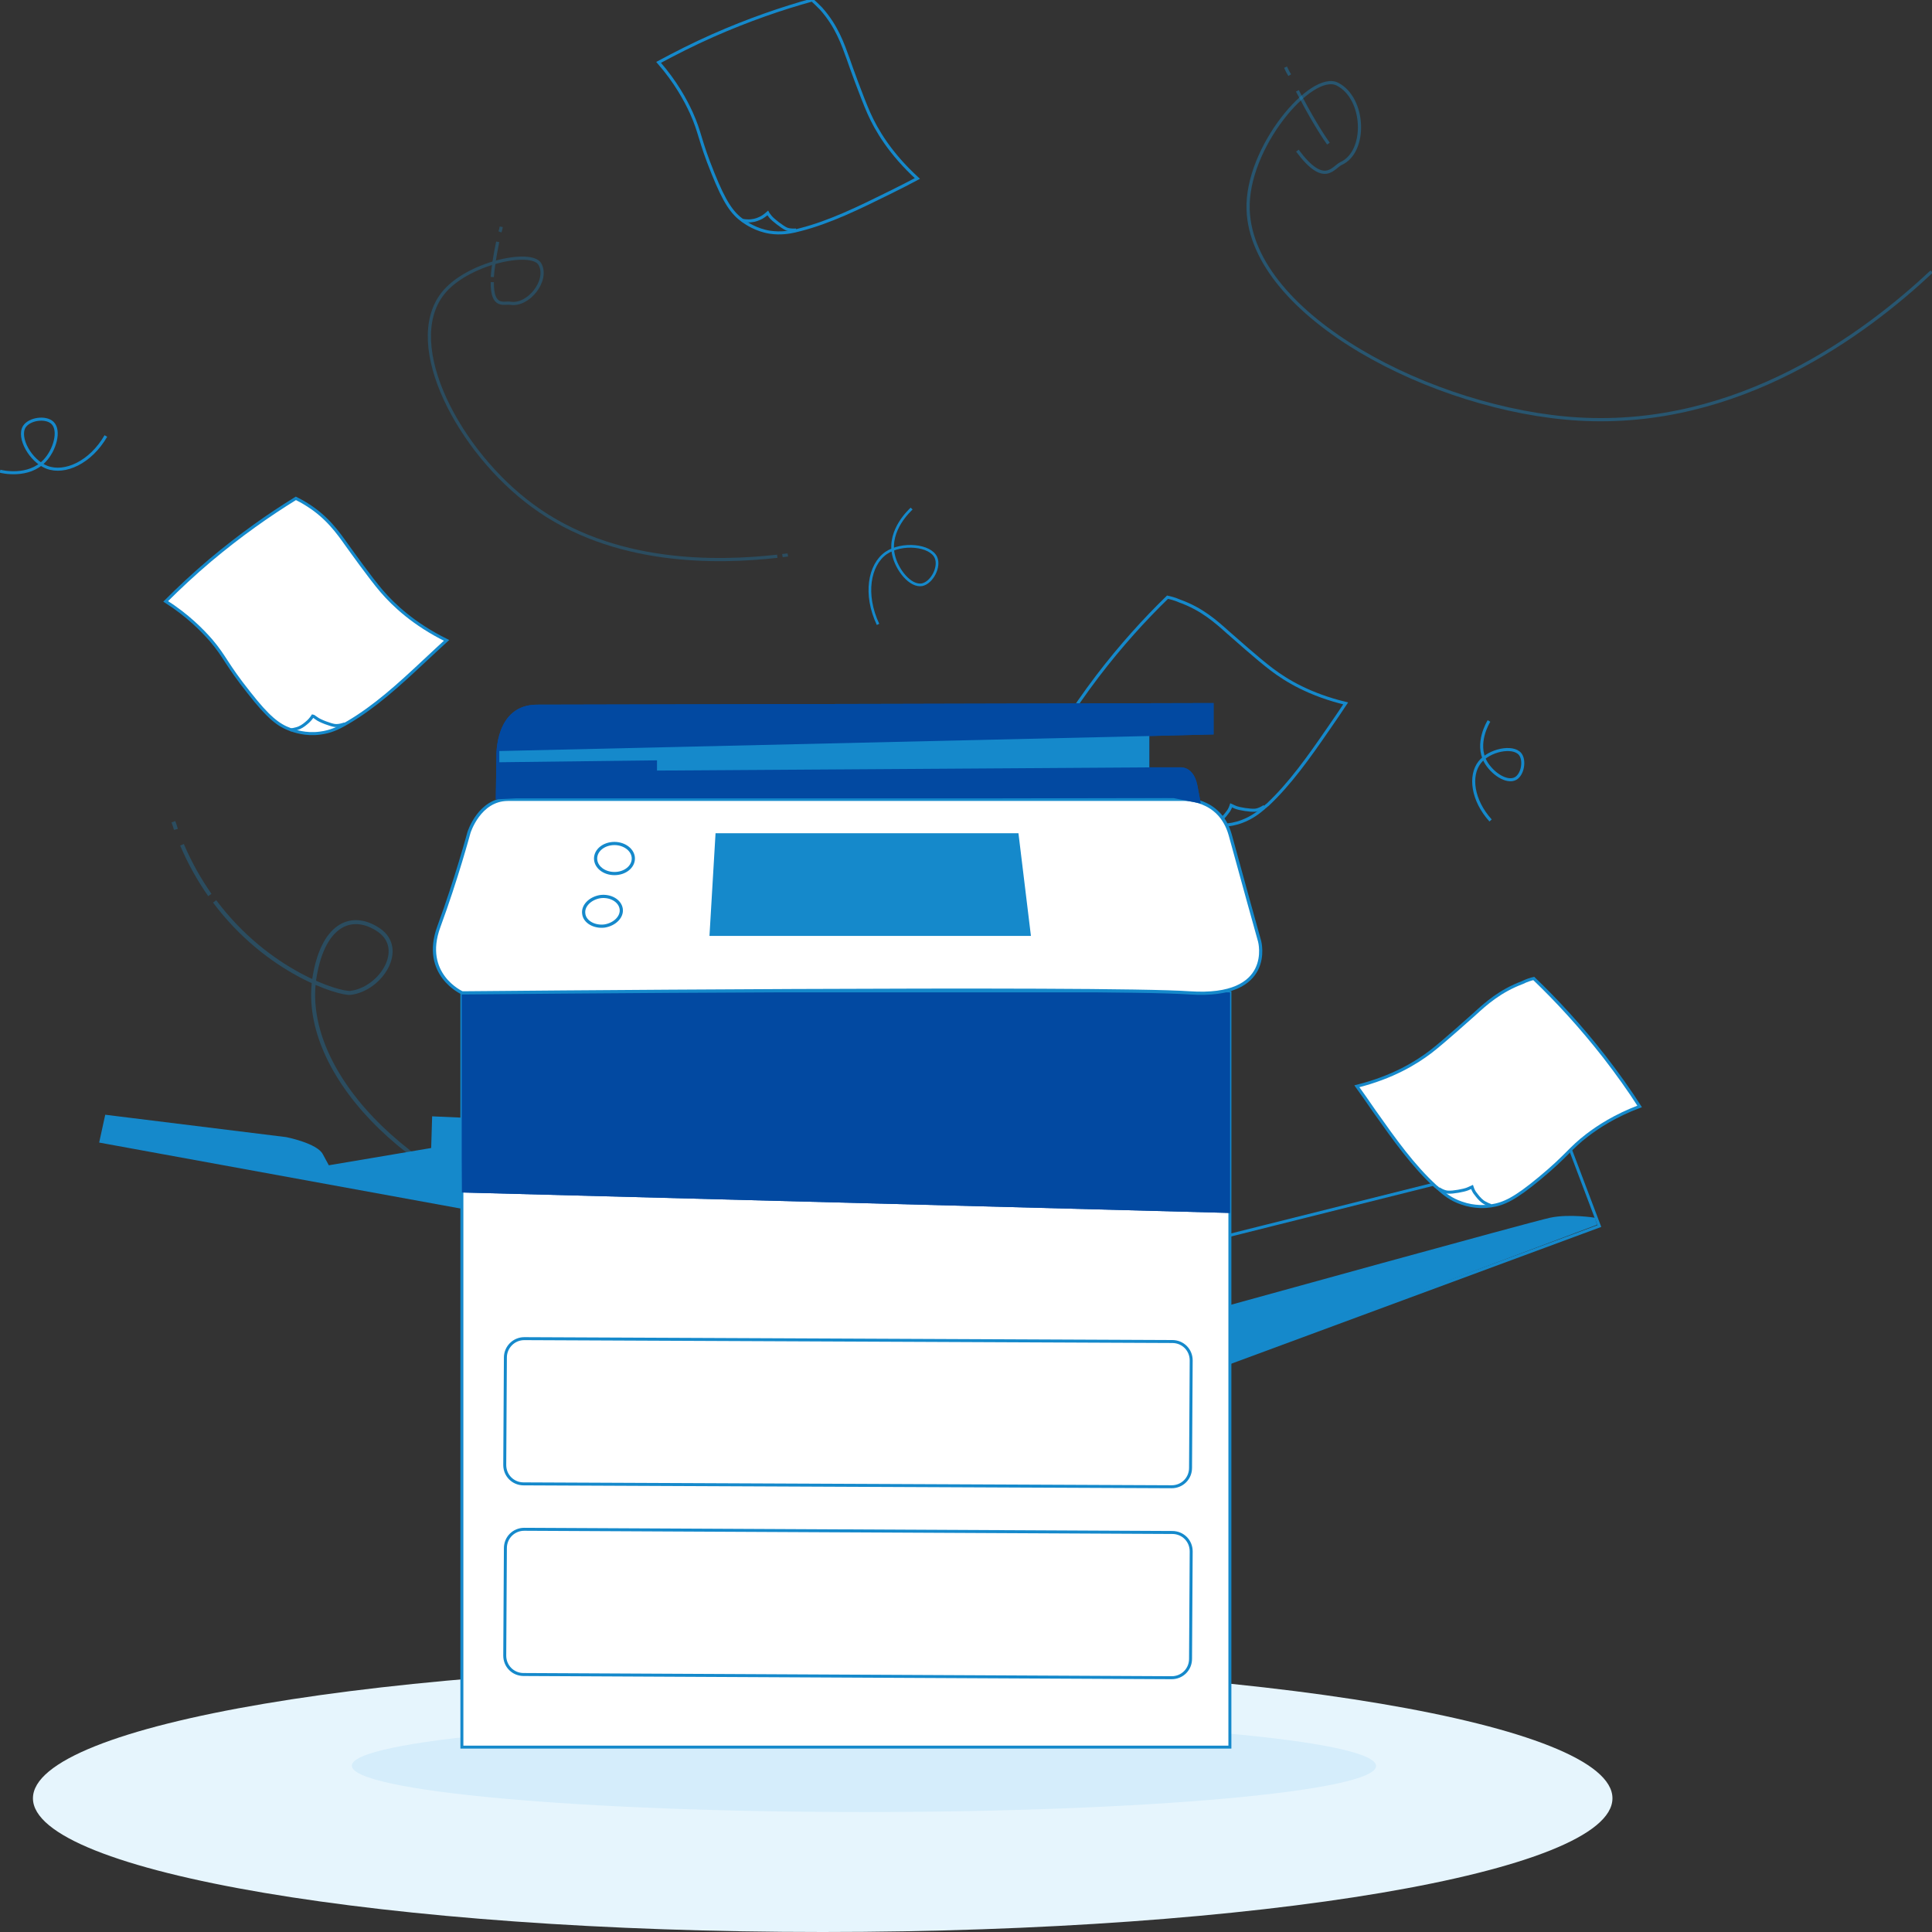 <?xml version="1.0" encoding="UTF-8"?> <svg xmlns="http://www.w3.org/2000/svg" xmlns:xlink="http://www.w3.org/1999/xlink" version="1.1" id="Layer_1" x="0px" y="0px" viewBox="0 0 604 604" width="604" height="604" style="enable-background:new 0 0 604 604;" xml:space="preserve"><rect x="0" y="0" width="604" height="604" fill="#333333" stroke="none"/> <style type="text/css"> .st0{fill:none;stroke:#1589CB;stroke-width:0.95;stroke-miterlimit:10;} .st1{fill:#FFFFFF;stroke:#1589CB;stroke-width:0.95;stroke-miterlimit:10;} .st2{fill:#FFFFFF;} .st3{fill:none;stroke:#1589CB;stroke-width:0.84;stroke-miterlimit:10;} .st4{opacity:0.3;} .st5{fill:none;stroke:#1789CA;stroke-miterlimit:10;} .st6{fill:none;stroke:#1789CA;stroke-width:1.25;stroke-miterlimit:10;} .st7{fill:#E6F5FD;} .st8{fill:#D5EDFB;} .st9{fill:#FFFFFF;stroke:#1589CB;stroke-width:0.93;stroke-miterlimit:10;} .st10{fill:none;stroke:#1589CB;stroke-width:0.93;stroke-miterlimit:10;} .st11{fill:#1589CB;} .st12{fill:#FFFFFF;stroke:#1589CB;stroke-miterlimit:10;} .st13{fill:none;stroke:#1589CB;stroke-miterlimit:10;} .st14{fill:none;stroke:#1789CA;stroke-miterlimit:10;stroke-opacity:0.4;} .st111{fill:#0249a1;} .st116{fill:#0249a1;} </style> <path class="st0" d="M365,186.7c-7,6.8-14.5,15-21.9,24.7c-4.1,5.4-7.7,10.6-10.8,15.6c7.7,2.8,13.1,6.3,16.5,8.9 c5.6,4.2,6.2,6.2,15.1,13.4c7.7,6.2,11.2,7.9,15.2,8.5c1.3,0.2,5,0.6,9.2-1c3.2-1.2,5.4-3,6.8-4.2c0.2-0.2,0.4-0.4,0.6-0.5 c0.2-0.2,0.4-0.4,0.6-0.5c7-6.6,12.7-14.6,19.1-23.9c2-2.9,3.8-5.5,5.3-7.8c-11.2-2.7-18.5-7.1-23.1-10.6 c-4.4-3.3-12.3-10.4-13.7-11.6c-3.7-3.3-8.1-7.3-15.1-9.8C367.2,187.2,365.9,186.9,365,186.7L365,186.7z"></path> <path class="st0" d="M395.3,252.1c0,0-1.6,1.1-3,1.2c-1.4,0.1-4.8-0.4-6-0.9c-1.2-0.5-1.4-0.6-1.4-0.6s-0.4,1.3-1.1,2.1 c-0.6,0.8-1.3,1.7-2.2,2.4c-0.9,0.7-2.6,1.3-2.6,1.3"></path> <path class="st0" d="M253.9,0c-9.4,2.6-19.9,6.2-31,11.1c-6.1,2.7-11.8,5.6-17,8.4c5.4,6.2,8.4,11.8,10.2,15.7 c2.9,6.4,2.5,8.4,6.8,19c3.7,9.2,6,12.4,9.3,14.8c1,0.7,4.1,2.9,8.5,3.6c3.4,0.5,6.1,0,7.9-0.4c0.2-0.1,0.5-0.1,0.8-0.2 c0.2-0.1,0.5-0.1,0.8-0.2c9.3-2.4,18.1-6.7,28.2-11.7c3.2-1.6,6-3,8.4-4.3c-8.5-7.8-12.8-15.1-15.2-20.5c-2.2-5-5.8-15-6.4-16.8 c-1.7-4.7-3.6-10.3-8.5-15.8C255.5,1.5,254.6,0.6,253.9,0L253.9,0z"></path> <path class="st0" d="M248.9,71.9c0,0-2,0.2-3.2-0.4c-1.2-0.6-4-2.7-4.8-3.7c-0.8-1-0.9-1.2-0.9-1.2s-1,0.9-1.9,1.4 c-1,0.5-2,0.9-3.1,1c-1.2,0.2-2.9-0.1-2.9-0.1"></path> <path class="st1" d="M92.5,155.8c-8.3,5.1-17.4,11.5-26.7,19.3c-5.1,4.3-9.8,8.7-14,12.9c6.9,4.4,11.4,9,14.2,12.2 c4.5,5.3,4.7,7.4,11.8,16.3c6.1,7.8,9.2,10.2,13,11.6c1.2,0.4,4.7,1.7,9.2,1.1c3.4-0.4,5.9-1.7,7.5-2.6c0.2-0.1,0.5-0.3,0.7-0.4 c0.2-0.1,0.5-0.3,0.7-0.4c8.3-4.9,15.6-11.5,23.8-19.2c2.6-2.4,4.9-4.6,6.9-6.4c-10.3-5.1-16.5-11-20.3-15.4 c-3.6-4.2-9.7-12.8-10.8-14.3c-2.9-4.1-6.3-8.9-12.6-12.8C94.5,156.8,93.3,156.2,92.5,155.8L92.5,155.8z"></path> <path class="st2" d="M107.8,226.3c0,0-1.8,0.7-3.2,0.5c-1.3-0.2-4.6-1.4-5.6-2.2c-1.1-0.8-1.2-0.8-1.2-0.8s-0.7,1.1-1.5,1.8 c-0.8,0.7-1.6,1.4-2.7,1.9c-1.1,0.5-2.8,0.7-2.8,0.7"></path> <path class="st0" d="M107.8,226.3c0,0-1.8,0.7-3.2,0.5c-1.3-0.2-4.6-1.4-5.6-2.2c-1.1-0.8-1.2-0.8-1.2-0.8s-0.7,1.1-1.5,1.8 c-0.8,0.7-1.6,1.4-2.7,1.9c-1.1,0.5-2.8,0.7-2.8,0.7"></path> <path class="st3" d="M285,159c-0.5,0.5-7.3,6.6-5.7,14.3c1,4.8,5.3,10.2,9,9.5c3.1-0.7,5.6-5.6,4.3-8.5c-1.7-3.9-10.6-4.8-15.6-1.4 c-5.3,3.7-6.9,13-2.5,22.3"></path> <path class="st0" d="M465.5,225.4c-0.3,0.5-4.2,7-1.1,12.7c2,3.6,6.6,6.8,9.4,5.3c2.3-1.3,3-5.8,1.4-7.7c-2.3-2.7-9.6-1.2-12.6,2.6 c-3.3,4.2-2.3,11.9,3.4,18.2"></path> <path class="st0" d="M0,147.3c0.6,0.2,8.9,2.1,13.9-3.2c3.2-3.3,5-9.5,2.5-11.9c-2.1-2-7.2-1.3-8.8,1.2c-2.1,3.4,1.9,10.7,7.1,12.7 c5.6,2.1,13.6-1.5,18.4-9.8"></path> <g class="st4"> <path class="st5" d="M156.7,70.9c-0.1,0.6-0.2,1.1-0.4,1.6"></path> <path class="st5" d="M155.6,75.6c-1,4.8-1.5,8.3-1.7,11"></path> <path class="st5" d="M153.9,88.2c-0.1,8.3,3.8,6.3,5.6,6.6c5.7,1,12.1-7.2,9.3-12.2c-2.6-4.7-23-0.3-30.4,9.2 c-12.6,16.2,5.3,49.6,28.1,66.3c25.2,18.6,57.8,17.9,76.5,15.8"></path> <path class="st5" d="M244.6,173.7c0.6-0.1,1.1-0.1,1.7-0.2"></path> </g> <g class="st4"> <path class="st6" d="M54.2,256.9c0.3,0.8,0.6,1.6,0.8,2.4"></path> <path class="st6" d="M56.9,264.1c2.5,5.9,5.5,11.1,8.7,15.7"></path> <path class="st6" d="M67.1,281.8c16.7,22.3,39.1,29,42.5,28.6c9.5-1.2,17.4-13.7,8.9-19.6c-8-5.5-17.2-2.5-20.1,14.3 c-5,28.7,27.4,64.5,76.1,77.9c54,14.9,106.4-9.9,133-22.5"></path> <path class="st6" d="M309.8,359.5c0.8-0.4,1.6-0.7,2.3-1.1"></path> </g> <path class="st7" d="M257.2,604c136.4,0,246.9-18.7,246.9-41.8c0-23.1-110.6-41.8-246.9-41.8c-136.4,0-246.9,18.7-246.9,41.8 C10.3,585.3,120.8,604,257.2,604z"></path> <g> <path class="st8" d="M270.1,566.5c88.4,0,160.1-6.5,160.1-14.4c0-8-71.7-14.4-160.1-14.4S110,544.1,110,552 C110,560,181.6,566.5,270.1,566.5z"></path> </g> <path class="st9" d="M384.5,310.3H144.4v235.9h240.1V310.3z"></path> <path class="st10" d="M158,424.4l-0.2,33.6c0,3.3,2.6,5.9,5.9,5.9l202.6,0.9c3.3,0,5.9-2.6,5.9-5.9l0.2-33.6c0-3.3-2.6-5.9-5.9-5.9 l-202.6-0.9C160.6,418.5,158,421.2,158,424.4z"></path> <path class="st10" d="M158,484l-0.2,33.6c0,3.3,2.6,5.9,5.9,5.9l202.6,1c3.3,0,5.9-2.6,5.9-5.9l0.2-33.6c0-3.3-2.6-5.9-5.9-5.9 l-202.6-1C160.6,478.1,158,480.7,158,484z"></path> <path class="st111" d="M144.4,310.3h240.1v68.9l-240.1-6.4V310.3z"></path> <g> <path class="st111" d="M144.4,310.3h240.1v68.9l-240.1-6.4V310.3z"></path> </g> <path class="st10" d="M384.5,426l115.5-42.7l-9-23.8l-106.6,26.7"></path> <path class="st11" d="M384.5,408c0,0,94-26,100.1-27.3c6.1-1.3,14,0,14,0l0.7,2.2L384.5,426"></path> <path class="st11" d="M144.4,377.9L31,357.2l1.9-8.7l56.6,7c0,0,9.6,1.9,11.4,5.3l1.9,3.5l32-5.4l0.3-9.9l9,0.4"></path> <path class="st116" d="M155.2,236.4c0,0-0.6-16.1,12.7-16.1c15.2,0,211.5-0.5,211.5-0.5v9.8l-20.1,0.5v9.8h9.9c0,0,3.9-0.3,5.1,5.5 l1.1,5.8l-8.6-1.7l-55.1,0.1H161.5l-6.5,0.3L155.2,236.4z"></path> <path class="st12" d="M188.2,249.9h181.5c0,0,11.6-0.7,14.9,11.1c3.2,11.8,9.2,33.3,9.2,33.3s4.8,17.9-21.9,16.1 c-26.7-1.9-227.4,0-227.4,0s-12.8-5.7-7.3-20.7c5.5-14.9,9.4-29.4,9.4-29.4s3.2-10.4,12.2-10.4S188.2,249.9,188.2,249.9L188.2,249.9 z"></path> <g> <path class="st116" d="M155.2,236.4c0,0-0.6-16.1,12.7-16.1c15.2,0,211.5-0.5,211.5-0.5v9.8l-20.1,0.5v9.8h9.9c0,0,3.9-0.3,5.1,5.5 l1.1,5.8l-8.6-1.7l-55.1,0.1H161.5l-6.5,0.3L155.2,236.4z"></path> </g> <path class="st11" d="M156.1,234.8l203.2-4.7v9.8l-153.9,1v-3.2l-49.3,0.6"></path> <path class="st11" d="M223.7,260.5h94.7l3.9,32.1H221.8L223.7,260.5z"></path> <path class="st13" d="M192.1,273.1c3.3,0,5.9-2.1,5.9-4.7c0-2.6-2.7-4.7-5.9-4.7c-3.3,0-5.9,2.1-5.9,4.7 C186.2,271,188.8,273.1,192.1,273.1z"></path> <path class="st13" d="M189,289.5c3.2-0.5,5.6-2.9,5.2-5.4c-0.4-2.5-3.3-4.2-6.5-3.8c-3.2,0.5-5.6,2.9-5.2,5.4 C182.8,288.2,185.8,289.9,189,289.5z"></path> <path class="st1" d="M479.5,305.9c7.1,6.8,14.6,14.9,22.1,24.5c4.1,5.3,7.8,10.5,11,15.5c-7.7,2.9-13,6.4-16.4,9 c-5.5,4.2-6.2,6.3-14.9,13.5c-7.6,6.3-11.1,8-15.2,8.6c-1.3,0.2-5,0.6-9.2-0.9c-3.3-1.1-5.4-2.9-6.8-4.1c-0.2-0.2-0.4-0.4-0.6-0.5 c-0.2-0.2-0.4-0.4-0.6-0.5c-7.1-6.5-12.8-14.5-19.3-23.7c-2-2.9-3.8-5.5-5.4-7.7c11.2-2.8,18.5-7.3,23.1-10.8 c4.4-3.4,12.2-10.5,13.6-11.7c3.7-3.4,8.1-7.3,15-9.9C477.3,306.5,478.6,306.1,479.5,305.9L479.5,305.9z"></path> <path class="st2" d="M449.8,371.6c0,0,1.6,1.1,3,1.1c1.4,0.1,4.8-0.5,6-1c1.2-0.5,1.4-0.6,1.4-0.6s0.4,1.3,1.1,2.1 c0.6,0.8,1.3,1.7,2.2,2.4c0.9,0.7,2.6,1.3,2.6,1.3"></path> <path class="st0" d="M449.8,371.6c0,0,1.6,1.1,3,1.1c1.4,0.1,4.8-0.5,6-1c1.2-0.5,1.4-0.6,1.4-0.6s0.4,1.3,1.1,2.1 c0.6,0.8,1.3,1.7,2.2,2.4c0.9,0.7,2.6,1.3,2.6,1.3"></path> <path class="st14" d="M401.9,21c0.4,0.9,0.8,1.7,1.3,2.5"></path> <path class="st14" d="M405.6,28.4c3.8,7.3,7,12.7,9.7,16.5"></path> <path class="st14" d="M405.6,47.1c8.5,11.4,11.1,5.2,13.7,4c8.1-3.7,7.5-20.4-1.2-24.8c-8.1-4.1-28.6,19.9-27.9,39.3 c1.2,33.1,57.9,62.7,103.2,65.4c50.2,3,89.8-26.7,110.5-46.1"></path> </svg> 